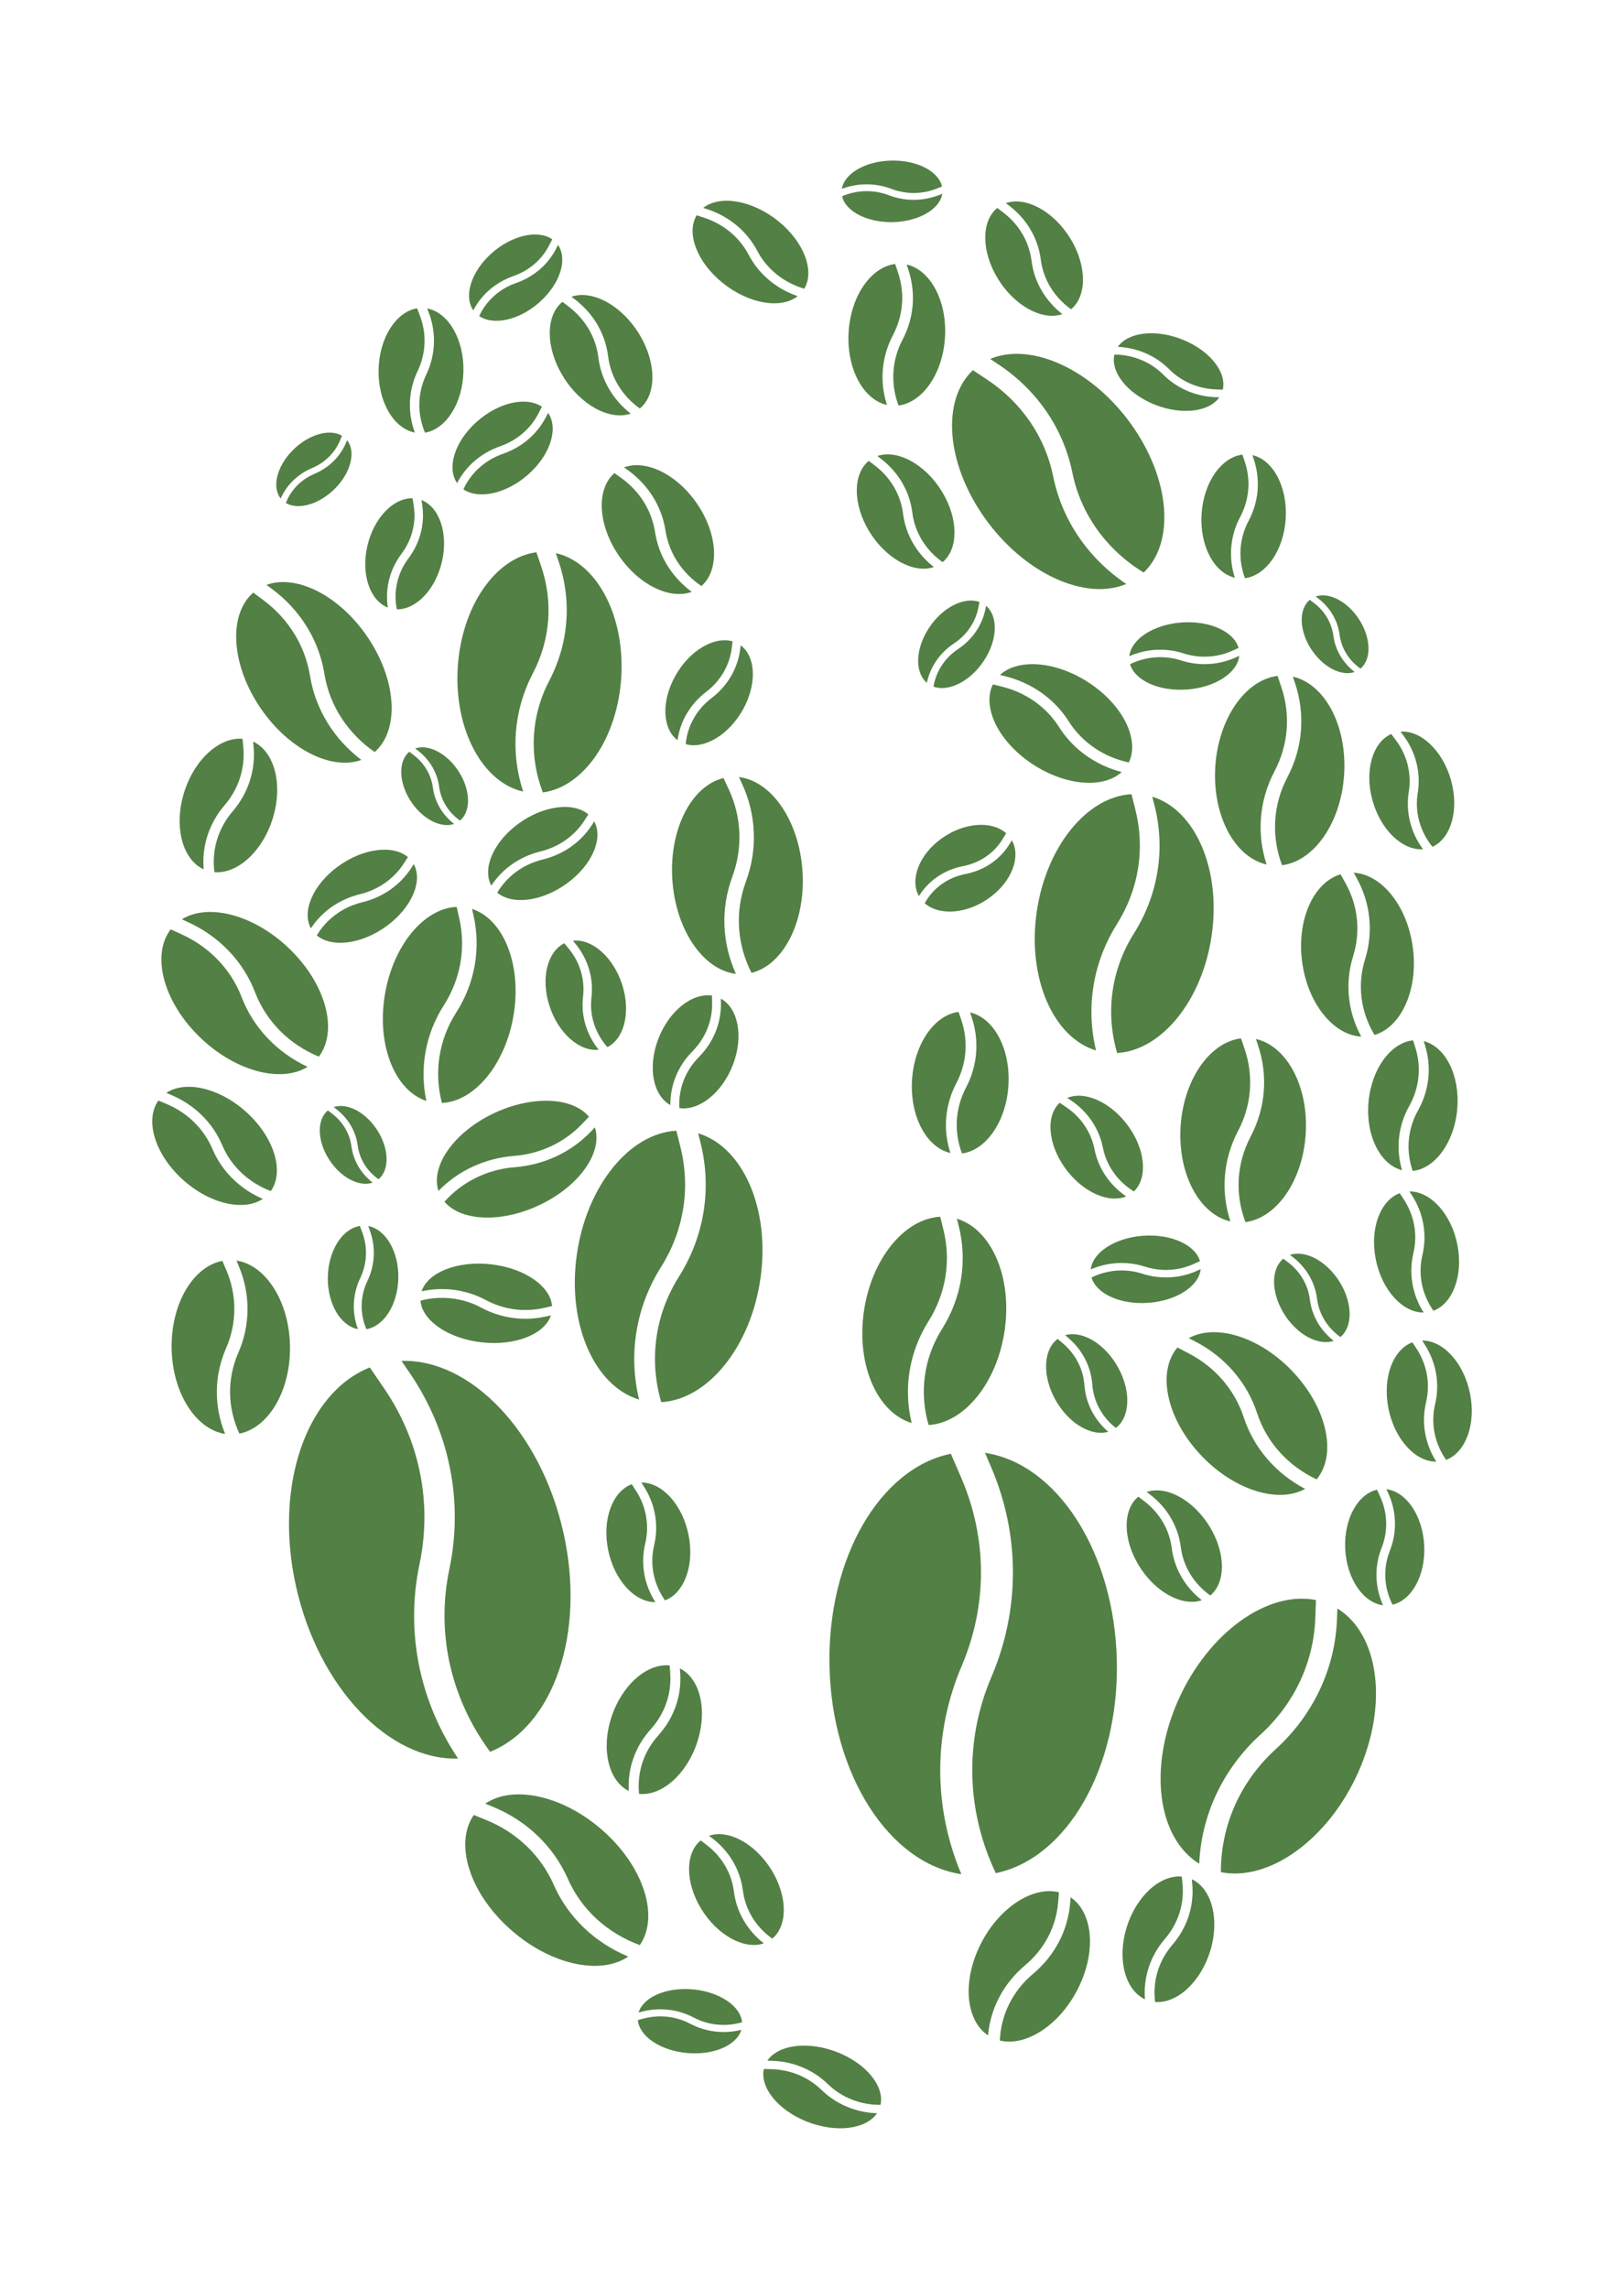 <?xml version="1.0" encoding="UTF-8"?>
<!-- Generator: Adobe Illustrator 23.0.5, SVG Export Plug-In . SVG Version: 6.00 Build 0)  -->
<svg xmlns="http://www.w3.org/2000/svg" xmlns:xlink="http://www.w3.org/1999/xlink" version="1.1" x="0px" y="0px" viewBox="0 0 440 620" style="enable-background:new 0 0 440 620;" xml:space="preserve">
<style type="text/css">
	.st0{fill:#519934;}
	.st1{fill:#3C6D2D;}
	.st2{fill:#36561B;}
	.st3{fill:#835237;}
	.st4{fill:#8B5A55;}
	.st5{fill:#6E6D2D;}
	.st6{fill:#801980;}
	.st7{fill:#808016;}
	.st8{fill:#FFFFFF;}
	.st9{fill:#3C6F36;}
	.st10{fill:#548044;}
	.st11{fill:#3D6E2D;}
	.st12{fill:#801813;}
	.st13{fill:none;stroke:#FFFFFF;stroke-miterlimit:10;}
	.st14{fill:#801A80;}
	.st15{fill:#801A80;stroke:#FFFFFF;stroke-width:0.25;stroke-miterlimit:10;}
	.st16{fill:#6F6D2D;}
	.st17{fill:#B9BABB;}
	.st18{fill:#C0C6FF;}
	.st19{fill:#AFAFB1;}
	.st20{fill:#9390AF;}
	.st21{fill:#808097;}
	.st22{fill:#ADA4B8;}
	.st23{fill:#FFB900;}
	.st24{fill:#808016;stroke:#FFFFFF;stroke-width:0.25;stroke-miterlimit:10;}
	.st25{fill:#808015;}
	.st26{fill:#528035;}
	.st27{fill:#801812;}
	.st28{fill:#3A6E35;}
	.st29{fill:#538045;}
	.st30{fill:#808015;stroke:#FFFFFF;stroke-width:0.25;stroke-miterlimit:10;}
	.st31{fill:#C4BDBC;}
	.st32{fill:#C8C1C0;}
	.st33{fill:#BEB3B3;}
	.st34{fill:#C8C3C2;}
	.st35{fill:#C6BFBF;}
	.st36{fill:#C4BEBD;}
	.st37{fill:#C4BCBC;}
	.st38{fill:#BDB0AF;}
	.st39{fill:#C2B7B6;}
	.st40{fill:#C5BFBE;}
	.st41{fill:#C2BAB9;}
	.st42{fill:#C8C4C3;}
	.st43{fill:#C1B8B8;}
	.st44{fill:#B9AAA7;}
	.st45{fill:#C0B3B1;}
	.st46{fill:#C4B8B6;}
	.st47{fill:#BEB2B1;}
	.st48{fill:#BFB5B4;}
	.st49{fill:#B6A9A6;}
	.st50{fill:#C1B9B9;}
	.st51{fill:#C3BEBE;}
	.st52{fill:#BFB4B2;}
	.st53{fill:#A49280;}
	.st54{fill:#B3A495;}
	.st55{fill:#C6BEBD;}
	.st56{fill:#C4BABA;}
	.st57{fill:#C0B7B7;}
	.st58{fill:#BAADA9;}
	.st59{fill:#BAADA3;}
	.st60{fill:#A38F80;}
	.st61{fill:#C4BFBE;}
	.st62{fill:#AB9A86;}
	.st63{fill:#B3A19D;}
	.st64{fill:#B4A797;}
	.st65{fill:#BEB2B0;}
	.st66{fill:#9F8B80;}
	.st67{fill:#BCAFAE;}
	.st68{fill:#AE9990;}
	.st69{fill:#A99A83;}
	.st70{fill:#BAAFAB;}
	.st71{fill:#AFA090;}
	.st72{fill:#A89680;}
	.st73{fill:#978080;}
	.st74{fill:#BAAEA5;}
	.st75{fill:#C3B7B6;}
	.st76{fill:#B4A89E;}
	.st77{fill:#9C8480;}
	.st78{fill:#BDB0A6;}
	.st79{fill:#A59180;}
	.st80{fill:#B5A889;}
	.st81{fill:#B0A398;}
	.st82{fill:#B3A59D;}
	.st83{fill:#AF9D8F;}
	.st84{fill:#B9A9A6;}
	.st85{fill:#BBB0AA;}
	.st86{fill:#C0B6B5;}
	.st87{fill:#BAABA9;}
	.st88{fill:#BEB1B1;}
	.st89{fill:#BBABA8;}
	.st90{fill:#C2BCBB;}
	.st91{fill:#BEB3B0;}
	.st92{fill:#BEB1AF;}
	.st93{fill:#B8ADA9;}
	.st94{fill:#BDB3B1;}
	.st95{fill:#B0A198;}
	.st96{fill:#BFB8B4;}
	.st97{fill:#A28F80;}
	.st98{fill:#AB988A;}
	.st99{fill:#BD9576;}
	.st100{fill:#948080;}
	.st101{fill:#C3956E;}
	.st102{fill:#978380;}
	.st103{fill:#9D8880;}
	.st104{fill:#A1928B;}
	.st105{fill:#AD9B80;}
	.st106{fill:#998380;}
	.st107{fill:#BBACAB;}
	.st108{fill:#BEB5AF;}
	.st109{fill:#BDB5B3;}
	.st110{fill:#B4A6A0;}
	.st111{fill:#C2BBBA;}
	.st112{fill:#BFB8B1;}
	.st113{fill:#A48F80;}
	.st114{fill:#A5938D;}
	.st115{fill:#AB9A88;}
	.st116{fill:#B7ABA2;}
	.st117{fill:#C3966F;}
	.st118{fill:#9A8580;}
	.st119{fill:#A39180;}
	.st120{fill:#A38B80;}
	.st121{fill:#A38A80;}
	.st122{fill:#BBB1AC;}
	.st123{fill:#B5AAA2;}
	.st124{fill:#90807F;}
	.st125{fill:#C1946E;}
	.st126{fill:#848073;}
	.st127{fill:#918080;}
	.st128{fill:#938080;}
	.st129{fill:#8C807D;}
	.st130{fill:#AB9C90;}
	.st131{fill:#B5A99E;}
	.st132{fill:#9B8880;}
	.st133{fill:#BCB3AC;}
	.st134{fill:#AE9F8B;}
	.st135{fill:#928080;}
	.st136{fill:#C2956F;}
	.st137{fill:#9D8680;}
	.st138{fill:#A79180;}
	.st139{fill:#C6C1C0;}
	.st140{fill:#BBB1AE;}
	.st141{fill:#A9988C;}
	.st142{fill:#A89780;}
	.st143{fill:#B09F97;}
	.st144{fill:#80807A;}
	.st145{fill:#8D8080;}
	.st146{fill:#868080;}
	.st147{fill:#878067;}
	.st148{fill:#8A807B;}
	.st149{fill:#80805C;}
	.st150{fill:#88807E;}
	.st151{fill:#80805B;}
	.st152{fill:#B09C80;}
	.st153{fill:#8C8080;}
	.st154{fill:#BA8741;}
	.st155{fill:#808079;}
	.st156{fill:#C09470;}
	.st157{fill:#998580;}
	.st158{fill:#A08C80;}
	.st159{fill:#808059;}
	.st160{fill:#808063;}
	.st161{fill:#8F8080;}
	.st162{fill:#A99880;}
	.st163{fill:#868079;}
	.st164{fill:#908080;}
	.st165{fill:#968080;}
	.st166{fill:#888069;}
	.st167{fill:#808053;}
	.st168{fill:#AFA180;}
	.st169{fill:#84806C;}
	.st170{fill:#82807E;}
	.st171{fill:#C29570;}
	.st172{fill:#80804E;}
	.st173{fill:#80693D;}
	.st174{fill:#808067;}
	.st175{fill:#C0946D;}
	.st176{fill:#B19E80;}
	.st177{fill:#808058;}
	.st178{fill:#AB9B80;}
	.st179{fill:#C0946E;}
	.st180{fill:#C3802B;}
	.st181{fill:#80805F;}
	.st182{fill:#807C51;}
	.st183{fill:#807846;}
	.st184{fill:#A79580;}
	.st185{fill:#C3956C;}
	.st186{fill:#80806E;}
	.st187{fill:#AA9A80;}
	.st188{fill:#807247;}
	.st189{fill:#806940;}
	.st190{fill:#808073;}
	.st191{fill:#A39280;}
	.st192{fill:#808072;}
	.st193{fill:#C2946E;}
	.st194{fill:#B2A580;}
	.st195{fill:#806237;}
	.st196{fill:#A99980;}
	.st197{fill:#BCB497;}
	.st198{fill:#B3A580;}
	.st199{fill:#C4956C;}
	.st200{fill:#805D2F;}
	.st201{fill:#807A3F;}
	.st202{fill:#80673C;}
	.st203{fill:#9C8040;}
	.st204{fill:#AEA080;}
	.st205{fill:#B48B60;}
	.st206{fill:#538044;}
	.st207{fill:#3D6F2D;}
	.st208{opacity:0.49;fill:#979796;stroke:#FFFFFF;stroke-width:0.5;stroke-miterlimit:10;}
	.st209{fill:none;stroke:#3C6D2D;stroke-miterlimit:10;}
	.st210{fill:#C2BEB6;}
	.st211{fill:#D6D1C9;}
	.st212{fill:#3F2723;}
	.st213{opacity:0.66;fill:url(#XMLID_48_);}
	.st214{opacity:0.66;fill:url(#XMLID_50_);}
	.st215{fill:#7F5E40;}
	.st216{opacity:0.66;fill:url(#XMLID_52_);}
	.st217{opacity:0.66;fill:url(#XMLID_53_);}
	.st218{fill:#528034;}
	.st219{fill-rule:evenodd;clip-rule:evenodd;fill:#528034;}
	.st220{fill:#801819;}
	.st221{fill:url(#SVGID_9_);}
	.st222{fill:url(#SVGID_10_);}
	.st223{fill:url(#SVGID_11_);}
	.st224{fill:url(#SVGID_12_);}
	.st225{fill:url(#SVGID_13_);}
	.st226{fill:url(#SVGID_14_);}
	.st227{fill:url(#SVGID_15_);}
	.st228{fill:url(#SVGID_16_);}
	.st229{fill:url(#SVGID_17_);}
	.st230{fill:url(#SVGID_18_);}
	.st231{fill:url(#SVGID_19_);}
	.st232{fill:url(#SVGID_20_);}
	.st233{fill:url(#SVGID_21_);}
	.st234{fill:url(#SVGID_22_);}
	.st235{fill:url(#SVGID_23_);}
	.st236{fill:url(#SVGID_24_);}
	.st237{fill:url(#SVGID_25_);}
	.st238{fill:url(#SVGID_26_);}
	.st239{fill:url(#SVGID_27_);}
	.st240{fill:url(#SVGID_28_);}
	.st241{fill:url(#SVGID_29_);}
	.st242{fill:url(#SVGID_30_);}
	.st243{fill:url(#SVGID_31_);}
	.st244{fill:url(#SVGID_32_);}
	.st245{fill:url(#SVGID_33_);}
	.st246{fill:url(#SVGID_34_);}
	.st247{fill:url(#SVGID_35_);}
	.st248{fill:url(#SVGID_36_);}
	.st249{fill:url(#SVGID_37_);}
	.st250{fill:url(#SVGID_38_);}
	.st251{fill:url(#SVGID_39_);}
	.st252{fill:url(#SVGID_40_);}
	.st253{fill:url(#SVGID_41_);}
	.st254{fill:url(#SVGID_42_);}
	.st255{fill:url(#SVGID_43_);}
	.st256{fill:url(#SVGID_44_);}
	.st257{fill:url(#SVGID_45_);}
	.st258{fill:url(#SVGID_46_);}
	.st259{fill:url(#SVGID_47_);}
	.st260{fill:url(#SVGID_48_);}
	.st261{fill:url(#SVGID_49_);}
	.st262{fill:url(#SVGID_50_);}
	.st263{fill:url(#SVGID_51_);}
	.st264{fill:url(#SVGID_52_);}
	.st265{fill:url(#SVGID_53_);}
	.st266{fill:url(#SVGID_54_);}
	.st267{fill:url(#SVGID_55_);}
	.st268{fill:url(#SVGID_56_);}
	.st269{fill:url(#SVGID_57_);}
	.st270{fill:url(#SVGID_58_);}
	.st271{fill:url(#SVGID_59_);}
	.st272{fill:url(#SVGID_60_);}
	.st273{fill:url(#SVGID_61_);}
	.st274{fill:url(#SVGID_62_);}
	.st275{fill:url(#SVGID_63_);}
	.st276{fill:url(#SVGID_64_);}
	.st277{fill:url(#SVGID_65_);}
	.st278{fill:url(#SVGID_66_);}
	.st279{fill:url(#SVGID_67_);}
	.st280{fill:url(#SVGID_68_);}
	.st281{fill:url(#SVGID_69_);}
	.st282{fill:url(#SVGID_70_);}
	.st283{fill:url(#SVGID_71_);}
	.st284{fill:url(#SVGID_72_);}
	.st285{fill:url(#SVGID_73_);}
	.st286{fill:url(#SVGID_74_);}
	.st287{fill:url(#SVGID_75_);}
	.st288{fill:url(#SVGID_76_);}
	.st289{fill:url(#SVGID_77_);}
	.st290{fill:url(#SVGID_78_);}
	.st291{fill:url(#SVGID_79_);}
	.st292{fill:url(#SVGID_80_);}
	.st293{fill:url(#SVGID_81_);}
	.st294{fill:url(#SVGID_82_);}
	.st295{fill:url(#SVGID_83_);}
	.st296{fill:url(#SVGID_84_);}
	.st297{fill:url(#SVGID_85_);}
	.st298{fill:url(#SVGID_86_);}
	.st299{fill:url(#SVGID_87_);}
	.st300{fill:url(#SVGID_88_);}
	.st301{fill:url(#SVGID_89_);}
	.st302{fill:url(#SVGID_90_);}
	.st303{fill:url(#SVGID_91_);}
	.st304{fill:url(#SVGID_92_);}
	.st305{fill:url(#SVGID_93_);}
	.st306{fill:url(#SVGID_94_);}
	.st307{fill:url(#SVGID_95_);}
	.st308{fill:url(#SVGID_96_);}
	.st309{fill:url(#SVGID_97_);}
	.st310{fill:url(#SVGID_98_);}
	.st311{fill:url(#SVGID_99_);}
	.st312{fill:url(#SVGID_100_);}
	.st313{fill:url(#SVGID_101_);}
	.st314{fill:url(#SVGID_102_);}
	.st315{fill:url(#SVGID_103_);}
	.st316{fill:url(#SVGID_104_);}
	.st317{fill:url(#SVGID_105_);}
	.st318{fill:url(#SVGID_106_);}
	.st319{fill:url(#SVGID_107_);}
	.st320{fill:url(#SVGID_108_);}
	.st321{fill:url(#SVGID_109_);}
	.st322{fill:url(#SVGID_110_);}
	.st323{fill:url(#SVGID_111_);}
	.st324{fill:url(#SVGID_112_);}
	.st325{fill:url(#SVGID_113_);}
	.st326{fill:url(#SVGID_114_);}
	.st327{fill:url(#SVGID_115_);}
	.st328{fill:url(#SVGID_116_);}
	.st329{fill:url(#SVGID_117_);}
	.st330{fill:url(#SVGID_118_);}
	.st331{fill:url(#SVGID_119_);}
	.st332{fill:url(#SVGID_120_);}
	.st333{fill:url(#SVGID_121_);}
	.st334{fill:url(#SVGID_122_);}
	.st335{fill:url(#SVGID_123_);}
	.st336{fill:url(#SVGID_124_);}
	.st337{fill:url(#SVGID_125_);}
	.st338{fill:url(#SVGID_126_);}
	.st339{fill:url(#SVGID_127_);}
	.st340{fill:url(#SVGID_128_);}
	.st341{fill:url(#SVGID_129_);}
	.st342{fill:url(#SVGID_130_);}
	.st343{fill:url(#SVGID_131_);}
	.st344{fill:url(#SVGID_132_);}
	.st345{fill:url(#SVGID_133_);}
	.st346{fill:url(#SVGID_134_);}
	.st347{fill:url(#SVGID_135_);}
	.st348{fill:url(#SVGID_136_);}
	.st349{fill:url(#SVGID_137_);}
	.st350{fill:url(#SVGID_138_);}
	.st351{fill:url(#SVGID_139_);}
	.st352{fill:url(#SVGID_140_);}
	.st353{fill:url(#SVGID_141_);}
	.st354{fill:url(#SVGID_142_);}
	.st355{fill:#1D3047;}
	.st356{clip-path:url(#SVGID_144_);}
	.st357{clip-path:url(#SVGID_146_);}
	.st358{clip-path:url(#SVGID_146_);fill:#519934;}
	.st359{clip-path:url(#SVGID_158_);}
	.st360{clip-path:url(#SVGID_158_);fill:#6E6D2D;}
	.st361{clip-path:url(#SVGID_160_);}
	.st362{clip-path:url(#SVGID_160_);fill:#801A80;}
	.st363{clip-path:url(#SVGID_162_);}
	.st364{clip-path:url(#SVGID_162_);fill:#808016;}
	.st365{fill:url(#SVGID_163_);}
	.st366{clip-path:url(#SVGID_167_);}
	.st367{clip-path:url(#SVGID_169_);}
	.st368{clip-path:url(#SVGID_177_);}
	.st369{fill:none;}
	.st370{clip-path:url(#SVGID_185_);}
	.st371{clip-path:url(#SVGID_191_);}
	.st372{fill:#538745;}
	.st373{opacity:0.8;fill:#FFFFFF;}
	.st374{fill:#80B03F;}
</style>
<g id="fondo">
	<g>
		<g>
			<g>
				<path class="st206" d="M324.73,393.49c8.93,9.92,21.35,13.99,28.87,9.82c-7.88-4.14-13.88-10.99-16.62-19.37      c-2.46-7.49-7.81-13.68-15.09-17.43l-2.89-1.49C313.56,371.43,315.85,383.61,324.73,393.49z"></path>
				<path class="st206" d="M323.71,363.32c8.16,4.2,14.17,11.15,16.91,19.55c2.59,7.9,8.44,14.26,16.09,17.87      c5.39-6.42,3.1-18.58-5.76-28.43c-8.92-9.93-21.35-13.99-28.87-9.82L323.71,363.32z"></path>
			</g>
			<g>
				<path class="st206" d="M305.21,522.22c-2.6,8.59-0.35,16.86,5.01,19.35c-0.49-5.84,1.37-11.68,5.38-16.34      c3.59-4.17,5.29-9.41,4.79-14.77l-0.2-2.13C314.28,507.82,307.8,513.67,305.21,522.22z"></path>
				<path class="st206" d="M323.02,510.25c0.56,6.01-1.35,11.89-5.38,16.56c-3.78,4.39-5.4,9.97-4.68,15.48      c5.91,0.49,12.37-5.36,14.96-13.89c2.6-8.59,0.35-16.86-5.02-19.35L323.02,510.25z"></path>
			</g>
			<g>
				<path class="st206" d="M279.27,206.67c9.01,6.16,19.57,7.1,24.63,2.46c-7.02-1.82-13.11-6.1-16.96-12.17      c-3.44-5.43-8.9-9.31-15.36-10.93l-2.57-0.64C266.05,191.4,270.31,200.54,279.27,206.67z"></path>
				<path class="st206" d="M272.37,183.19c7.25,1.81,13.37,6.17,17.22,12.26c3.63,5.73,9.51,9.65,16.24,11.09      c2.93-6.01-1.33-15.13-10.27-21.25c-9.01-6.16-19.58-7.1-24.64-2.46L272.37,183.19z"></path>
			</g>
			<g>
				<path class="st206" d="M308.55,424.07c4.43,7.27,11.8,11.21,17.07,9.4c-4.48-3.49-7.44-8.49-8.15-14.09      c-0.63-5.02-3.27-9.53-7.41-12.7l-1.65-1.26C304.19,408.87,304.14,416.84,308.55,424.07z"></path>
				<path class="st206" d="M311.61,404.86c4.65,3.56,7.6,8.62,8.31,14.24c0.67,5.29,3.6,9.96,7.99,13.09      c4.2-3.47,4.25-11.42-0.16-18.64c-4.43-7.27-11.8-11.22-17.08-9.4L311.61,404.86z"></path>
			</g>
			<g>
				<path class="st206" d="M189.98,517.07c4.41,7.22,11.73,11.15,16.97,9.35c-4.46-3.47-7.4-8.44-8.1-14.01      c-0.63-4.98-3.25-9.47-7.37-12.62l-1.64-1.25C185.64,501.97,185.6,509.88,189.98,517.07z"></path>
				<path class="st206" d="M193.02,497.98c4.62,3.54,7.55,8.57,8.26,14.15c0.66,5.26,3.57,9.9,7.95,13.01      c4.18-3.45,4.22-11.35-0.16-18.52c-4.4-7.22-11.73-11.15-16.97-9.35L193.02,497.98z"></path>
			</g>
			<g>
				<path class="st206" d="M371.83,216.73c2.21,8.08,8.16,13.71,13.72,13.3c-3.32-4.47-4.75-10-3.86-15.55      c0.8-4.96-0.46-9.95-3.54-14.03l-1.22-1.62C371.91,201.08,369.63,208.7,371.83,216.73z"></path>
				<path class="st206" d="M380.14,199.1c3.46,4.58,4.87,10.17,3.97,15.73c-0.84,5.23,0.65,10.44,3.99,14.55      c5-2.26,7.26-9.87,5.07-17.89c-2.21-8.08-8.16-13.71-13.72-13.3L380.14,199.1z"></path>
			</g>
			<g>
				<path class="st206" d="M251.67,170.13c-3.71,5.66-3.86,12.01-0.55,14.83c0.9-4.28,3.48-8.11,7.35-10.67      c3.46-2.29,5.81-5.73,6.6-9.66l0.31-1.56C261.26,161.56,255.36,164.5,251.67,170.13z"></path>
				<path class="st206" d="M266.99,164.97c-0.89,4.41-3.52,8.26-7.4,10.84c-3.65,2.42-6,6.11-6.67,10.19      c4.13,1.49,10.01-1.46,13.69-7.07c3.71-5.66,3.86-12.01,0.55-14.83L266.99,164.97z"></path>
			</g>
			<g>
				<path class="st206" d="M241.49,43.5c-7.02,0.15-12.73,3.5-13.41,7.66c4.27-1.62,9.07-1.66,13.45,0.01      c3.92,1.49,8.24,1.48,12.15-0.04l1.55-0.61C254.31,46.42,248.48,43.35,241.49,43.5z"></path>
				<path class="st206" d="M254.42,52.84c-4.39,1.71-9.22,1.72-13.62,0.04c-4.14-1.58-8.68-1.43-12.65,0.28      c0.94,4.09,6.76,7.15,13.74,7.01c7.02-0.15,12.73-3.5,13.41-7.67L254.42,52.84z"></path>
			</g>
			<g>
				<path class="st206" d="M325.55,139.23c-0.55,8.62,3.4,15.97,9.01,17.26c-1.75-5.41-1.3-11.29,1.46-16.48      c2.46-4.64,2.91-9.93,1.25-14.89l-0.66-1.97C330.91,123.85,326.1,130.66,325.55,139.23z"></path>
				<path class="st206" d="M339.69,124.4c1.86,5.56,1.36,11.49-1.4,16.69c-2.6,4.9-2.88,10.48-0.99,15.53      c5.68-0.71,10.49-7.51,11.04-16.07c0.55-8.62-3.4-15.97-9.01-17.26L339.69,124.4z"></path>
			</g>
			<g>
				<path class="st206" d="M347.81,355.75c3.52,5.76,9.36,8.89,13.54,7.46c-3.55-2.77-5.9-6.73-6.46-11.18      c-0.5-3.98-2.59-7.56-5.88-10.07l-1.31-1C344.35,343.69,344.31,350.01,347.81,355.75z"></path>
				<path class="st206" d="M350.24,340.51c3.69,2.82,6.03,6.84,6.59,11.29c0.53,4.2,2.85,7.9,6.34,10.38      c3.33-2.75,3.37-9.06-0.12-14.78c-3.52-5.76-9.36-8.89-13.54-7.46L350.24,340.51z"></path>
			</g>
			<g>
				<path class="st206" d="M235.52,143.96c4.54,7.45,12.1,11.5,17.5,9.64c-4.6-3.58-7.63-8.71-8.35-14.45      c-0.65-5.14-3.35-9.77-7.6-13.02l-1.69-1.29C231.05,128.38,231,136.55,235.52,143.96z"></path>
				<path class="st206" d="M238.66,124.26c4.77,3.65,7.8,8.84,8.52,14.6c0.68,5.42,3.68,10.21,8.2,13.42      c4.31-3.55,4.35-11.71-0.16-19.11c-4.55-7.45-12.1-11.5-17.51-9.64L238.66,124.26z"></path>
			</g>
			<g>
				<path class="st206" d="M270.33,75.45c4.54,7.45,12.1,11.5,17.5,9.64c-4.6-3.58-7.63-8.71-8.35-14.45      c-0.65-5.14-3.35-9.77-7.6-13.02l-1.69-1.29C265.86,59.86,265.81,68.03,270.33,75.45z"></path>
				<path class="st206" d="M273.47,55.75c4.77,3.65,7.79,8.84,8.52,14.6c0.69,5.42,3.69,10.21,8.2,13.42      c4.31-3.55,4.35-11.71-0.16-19.11c-4.54-7.45-12.1-11.5-17.51-9.64L273.47,55.75z"></path>
			</g>
			<g>
				<path class="st206" d="M372.74,341.1c1.65,8.37,7.29,14.5,12.98,14.45c-3.04-4.77-4.09-10.5-2.78-16.09      c1.18-5,0.27-10.15-2.57-14.52l-1.13-1.73C373.97,325.17,371.09,332.78,372.74,341.1z"></path>
				<path class="st206" d="M382.5,323.71c3.18,4.89,4.2,10.67,2.88,16.28c-1.24,5.27-0.11,10.67,2.99,15.07      c5.25-1.97,8.12-9.56,6.49-17.87c-1.65-8.37-7.29-14.5-12.99-14.45L382.5,323.71z"></path>
			</g>
			<g>
				<path class="st206" d="M376.17,381.49c1.65,8.37,7.29,14.5,12.98,14.45c-3.04-4.77-4.1-10.5-2.78-16.08      c1.18-5,0.27-10.16-2.57-14.52l-1.13-1.73C377.41,365.56,374.53,373.17,376.17,381.49z"></path>
				<path class="st206" d="M385.94,364.1c3.18,4.89,4.2,10.67,2.88,16.28c-1.24,5.27-0.11,10.67,2.99,15.07      c5.25-1.97,8.13-9.56,6.49-17.87c-1.65-8.37-7.29-14.5-12.98-14.45L385.94,364.1z"></path>
			</g>
			<g>
				<path class="st206" d="M164.74,419.72c1.63,8.26,7.2,14.32,12.82,14.27c-3.01-4.72-4.05-10.37-2.74-15.89      c1.16-4.94,0.26-10.03-2.54-14.34l-1.11-1.71C165.96,403.99,163.12,411.5,164.74,419.72z"></path>
				<path class="st206" d="M174.38,402.54c3.14,4.83,4.15,10.54,2.84,16.08c-1.23,5.21-0.11,10.54,2.95,14.89      c5.19-1.95,8.02-9.45,6.4-17.65c-1.63-8.27-7.2-14.32-12.82-14.27L174.38,402.54z"></path>
			</g>
			<g>
				<path class="st206" d="M137.7,522.11c10.8,9.95,24.77,13.17,32.52,7.89c-9.04-3.75-16.32-10.62-20.21-19.48      c-3.49-7.92-10-14.15-18.33-17.53l-3.31-1.34C123.15,499.16,126.96,512.22,137.7,522.11z"></path>
				<path class="st206" d="M133.33,489.34c9.34,3.78,16.64,10.77,20.55,19.65c3.68,8.36,10.74,14.71,19.47,17.9      c5.18-7.51,1.37-20.54-9.36-30.42c-10.8-9.95-24.78-13.17-32.52-7.89L133.33,489.34z"></path>
			</g>
			<g>
				<path class="st206" d="M167.23,149.86c5.39,8.33,14.09,12.72,20.18,10.46c-5.33-3.94-8.93-9.67-9.93-16.17      c-0.9-5.82-4.11-11-9.04-14.58l-1.96-1.42C161.67,132.29,161.87,141.57,167.23,149.86z"></path>
				<path class="st206" d="M170.18,127.4c5.53,4.01,9.12,9.82,10.13,16.34c0.95,6.14,4.5,11.49,9.73,15.01      c4.78-4.16,4.58-13.41-0.78-21.69c-5.39-8.34-14.09-12.72-20.18-10.46L170.18,127.4z"></path>
			</g>
			<g>
				<path class="st206" d="M156.27,339.91c-2.65,18.83,4.79,35.55,16.89,39.22c-2.94-12.13-0.96-24.97,5.95-35.94      c6.18-9.82,8.03-21.35,5.24-32.48l-1.11-4.42C170.62,306.96,158.92,321.18,156.27,339.91z"></path>
				<path class="st206" d="M189.78,309.48c3.14,12.47,1.06,25.41-5.87,36.41c-6.52,10.36-8.08,22.56-4.76,33.93      c12.59-0.71,24.26-14.91,26.9-33.61c2.66-18.84-4.79-35.56-16.9-39.22L189.78,309.48z"></path>
			</g>
			<g>
				<path class="st206" d="M234.04,355.39c-2.04,14.45,3.68,27.27,12.96,30.08c-2.26-9.31-0.73-19.15,4.56-27.57      c4.74-7.53,6.17-16.38,4.02-24.92l-0.85-3.39C245.04,330.11,236.06,341.02,234.04,355.39z"></path>
				<path class="st206" d="M259.74,332.04c2.41,9.56,0.81,19.49-4.5,27.94c-5,7.94-6.2,17.31-3.65,26.03      c9.66-0.55,18.61-11.44,20.63-25.79c2.04-14.45-3.68-27.28-12.96-30.09L259.74,332.04z"></path>
			</g>
			<g>
				<path class="st206" d="M280.86,247.18c-2.53,17.95,4.57,33.89,16.1,37.38c-2.8-11.57-0.91-23.8,5.67-34.26      c5.89-9.36,7.66-20.36,4.99-30.96l-1.06-4.21C294.54,215.77,283.38,229.33,280.86,247.18z"></path>
				<path class="st206" d="M312.8,218.18c3,11.89,1,24.22-5.6,34.71c-6.21,9.87-7.7,21.51-4.53,32.35      c12-0.68,23.13-14.21,25.64-32.04c2.53-17.95-4.57-33.89-16.11-37.38L312.8,218.18z"></path>
			</g>
			<g>
				<path class="st206" d="M266.88,140.42c10.71,15,27.19,22.43,38.26,17.77c-10.21-6.87-17.38-17.2-19.8-29.16      c-2.17-10.7-8.57-20.03-18-26.27l-3.75-2.48C255.06,108.34,256.23,125.49,266.88,140.42z"></path>
				<path class="st206" d="M270.38,98.63c10.58,6.99,17.75,17.46,20.17,29.45c2.29,11.29,9.34,20.92,19.31,27.01      c8.49-8.07,7.3-25.19-3.33-40.09c-10.71-15-27.2-22.43-38.26-17.77L270.38,98.63z"></path>
			</g>
			<g>
				<path class="st206" d="M288.46,316.25c4.64,6.57,11.83,9.85,16.67,7.83c-4.44-3.02-7.55-7.54-8.59-12.77      c-0.93-4.68-3.7-8.76-7.81-11.5l-1.63-1.09C283.36,302.22,283.84,309.71,288.46,316.25z"></path>
				<path class="st206" d="M290.07,298.01c4.61,3.07,7.71,7.66,8.75,12.9c0.98,4.93,4.04,9.15,8.38,11.83      c3.72-3.51,3.24-10.99-1.37-17.51c-4.65-6.57-11.83-9.85-16.67-7.83L290.07,298.01z"></path>
			</g>
			<g>
				<path class="st206" d="M182.99,183.05c-3.88,6.91-3.54,14.38,0.58,17.45c0.7-5.09,3.41-9.77,7.74-13.07      c3.87-2.95,6.34-7.15,6.94-11.83l0.24-1.86C193.53,172.28,186.85,176.17,182.99,183.05z"></path>
				<path class="st206" d="M200.55,175.86c-0.68,5.24-3.44,9.96-7.79,13.26c-4.08,3.11-6.54,7.61-6.98,12.46      c4.97,1.44,11.63-2.46,15.48-9.32c3.88-6.91,3.54-14.38-0.58-17.45L200.55,175.86z"></path>
			</g>
			<g>
				<path class="st206" d="M99.52,147.94c-1.75,7.65,0.72,14.75,5.56,16.64c-0.78-5.08,0.48-10.28,3.7-14.57      c2.88-3.84,4.05-8.52,3.29-13.18l-0.3-1.85C106.57,134.85,101.26,140.33,99.52,147.94z"></path>
				<path class="st206" d="M114.35,136.49c0.85,5.22-0.46,10.47-3.69,14.77c-3.04,4.05-4.11,9.01-3.14,13.79      c5.2,0.1,10.49-5.36,12.23-12.96c1.75-7.65-0.72-14.75-5.56-16.64L114.35,136.49z"></path>
			</g>
			<g>
				<path class="st206" d="M152.49,101.87c4.76,7.85,12.7,12.12,18.39,10.18c-4.83-3.78-8.01-9.17-8.76-15.22      c-0.67-5.41-3.5-10.28-7.97-13.71l-1.77-1.36C147.82,85.47,147.75,94.06,152.49,101.87z"></path>
				<path class="st206" d="M155.83,81.15c5.01,3.85,8.18,9.31,8.93,15.38c0.71,5.71,3.86,10.75,8.59,14.13      c4.54-3.73,4.6-12.31-0.13-20.1c-4.76-7.85-12.7-12.12-18.4-10.18L155.83,81.15z"></path>
			</g>
			<g>
				<path class="st206" d="M319.86,305.23c-0.78,12.83,5.14,23.74,13.5,25.63c-2.64-8.04-1.99-16.79,2.08-24.52      c3.64-6.92,4.27-14.79,1.78-22.15l-0.99-2.92C327.77,282.32,320.64,292.47,319.86,305.23z"></path>
				<path class="st206" d="M340.82,283.09c2.79,8.26,2.08,17.08-2,24.84c-3.84,7.3-4.24,15.6-1.38,23.11      c8.45-1.09,15.56-11.23,16.33-23.97c0.78-12.83-5.15-23.74-13.5-25.63L340.82,283.09z"></path>
			</g>
			<g>
				<path class="st206" d="M247.1,292.58c-0.6,9.88,3.96,18.29,10.4,19.74c-2.03-6.19-1.53-12.93,1.6-18.89      c2.8-5.33,3.29-11.39,1.37-17.07l-0.76-2.25C253.19,274.93,247.7,282.75,247.1,292.58z"></path>
				<path class="st206" d="M263.25,275.52c2.15,6.36,1.6,13.16-1.54,19.13c-2.96,5.62-3.26,12.02-1.07,17.8      c6.51-0.84,11.99-8.65,12.58-18.46c0.6-9.88-3.96-18.29-10.4-19.74L263.25,275.52z"></path>
			</g>
			<g>
				<path class="st206" d="M229.92,89.97c-0.6,9.88,3.96,18.29,10.4,19.74c-2.03-6.19-1.53-12.93,1.6-18.89      c2.8-5.33,3.29-11.39,1.37-17.06l-0.76-2.25C236.01,72.32,230.51,80.14,229.92,89.97z"></path>
				<path class="st206" d="M246.06,72.92c2.15,6.36,1.6,13.16-1.54,19.13c-2.96,5.62-3.26,12.02-1.07,17.8      c6.51-0.84,11.99-8.65,12.58-18.46c0.6-9.88-3.96-18.29-10.4-19.74L246.06,72.92z"></path>
			</g>
			<g>
				<path class="st206" d="M329.26,207.78c-0.8,13.22,5.3,24.46,13.91,26.4c-2.72-8.28-2.05-17.29,2.14-25.26      c3.75-7.13,4.4-15.23,1.84-22.82l-1.02-3.01C337.41,184.18,330.06,194.64,329.26,207.78z"></path>
				<path class="st206" d="M350.85,184.98c2.87,8.51,2.14,17.6-2.06,25.59c-3.95,7.52-4.36,16.07-1.43,23.81      c8.71-1.12,16.03-11.57,16.82-24.69c0.8-13.22-5.3-24.46-13.91-26.4L350.85,184.98z"></path>
			</g>
			<g>
				<path class="st206" d="M49.01,319.07c7.3,6.91,16.84,9.24,22.2,5.69c-6.15-2.65-11.07-7.42-13.66-13.52      c-2.31-5.46-6.71-9.78-12.38-12.17l-2.25-0.95C39.27,303.22,41.75,312.2,49.01,319.07z"></path>
				<path class="st206" d="M46.33,296.58c6.36,2.67,11.3,7.52,13.88,13.64c2.44,5.76,7.22,10.17,13.16,12.43      c3.62-5.1,1.14-14.06-6.11-20.92c-7.3-6.91-16.84-9.24-22.2-5.69L46.33,296.58z"></path>
			</g>
			<g>
				<path class="st206" d="M124.01,180.98c-0.97,16.77,6.81,31.01,17.74,33.45c-3.47-10.5-2.66-21.93,2.63-32.05      c4.73-9.06,5.53-19.34,2.25-28.96l-1.3-3.82C134.26,151.01,124.98,164.3,124.01,180.98z"></path>
				<path class="st206" d="M151.32,151.98c3.68,10.78,2.78,22.32-2.53,32.47c-4.99,9.55-5.48,20.41-1.72,30.21      c11.04-1.45,20.29-14.72,21.26-31.37c0.97-16.77-6.81-31.02-17.74-33.45L151.32,151.98z"></path>
			</g>
			<g>
				<path class="st206" d="M370.78,298.55c-0.8,9.09,3.19,16.95,9.08,18.43c-1.71-5.76-1.08-11.96,1.95-17.38      c2.72-4.85,3.32-10.43,1.7-15.7l-0.65-2.09C376.84,282.42,371.58,289.5,370.78,298.55z"></path>
				<path class="st206" d="M386.1,283.2c1.82,5.91,1.14,12.17-1.91,17.6c-2.87,5.11-3.31,11.01-1.44,16.39      c6.02-0.62,11.27-7.7,12.07-16.73c0.8-9.1-3.19-16.95-9.09-18.44L386.1,283.2z"></path>
			</g>
			<g>
				<path class="st206" d="M320.6,92.07c-7.34-3.02-14.94-2.13-17.74,1.88c5.24,0.25,10.23,2.37,13.92,6.08      c3.31,3.32,7.78,5.25,12.6,5.45l1.91,0.08C332.4,100.89,327.91,95.08,320.6,92.07z"></path>
				<path class="st206" d="M329.29,107.59c-5.4-0.22-10.42-2.39-14.12-6.11c-3.49-3.5-8.27-5.4-13.24-5.43      c-1.08,4.66,3.4,10.46,10.69,13.46c7.35,3.02,14.94,2.13,17.74-1.88L329.29,107.59z"></path>
			</g>
			<g>
				<path class="st206" d="M46.5,365.14c0.16,12.13,6.5,22.04,14.5,23.29c-3.04-7.41-3.04-15.68,0.25-23.22      c2.94-6.74,2.99-14.19,0.14-20.97l-1.14-2.69C52.35,343.06,46.34,353.07,46.5,365.14z"></path>
				<path class="st206" d="M64.7,342.98c3.2,7.6,3.15,15.96-0.15,23.51c-3.1,7.11-2.9,14.96,0.31,21.85      c7.88-1.55,13.87-11.55,13.71-23.59c-0.16-12.13-6.5-22.04-14.5-23.29L64.7,342.98z"></path>
			</g>
			<g>
				<path class="st206" d="M186.01,556.11c7.25,0.7,13.58-2.05,14.85-6.26c-4.62,1.15-9.57,0.61-13.85-1.65      c-3.84-2.02-8.28-2.53-12.52-1.44l-1.68,0.43C173.21,551.54,178.79,555.41,186.01,556.11z"></path>
				<path class="st206" d="M173.96,544.91c4.75-1.22,9.73-0.65,14.03,1.62c4.04,2.13,8.74,2.53,13.07,1.26      c-0.41-4.33-5.99-8.19-13.19-8.89c-7.25-0.7-13.58,2.05-14.85,6.26L173.96,544.91z"></path>
			</g>
			<g>
				<path class="st206" d="M218.64,574.72c7.92,3.12,16.04,2.05,18.97-2.28c-5.62-0.19-10.99-2.38-15.02-6.3      c-3.6-3.5-8.43-5.51-13.59-5.64l-2.05-0.05C205.86,565.45,210.77,571.61,218.64,574.72z"></path>
				<path class="st206" d="M209.07,558.23c5.78,0.15,11.2,2.39,15.23,6.32c3.8,3.7,8.95,5.66,14.27,5.61      c1.08-5.01-3.82-11.15-11.69-14.25c-7.92-3.12-16.04-2.05-18.97,2.28L209.07,558.23z"></path>
			</g>
			<g>
				<path class="st206" d="M133.33,301.79c-10.56,5.18-16.68,14.16-14.54,20.81c5.26-5.42,12.51-8.86,20.45-9.48      c7.1-0.55,13.65-3.62,18.43-8.63l1.9-1.99C155.04,297.08,143.84,296.65,133.33,301.79z"></path>
				<path class="st206" d="M160.11,306.5c-5.36,5.62-12.71,9.06-20.67,9.68c-7.49,0.58-14.28,4.01-19.02,9.34      c4.55,5.39,15.73,5.82,26.22,0.68c10.56-5.18,16.68-14.16,14.54-20.81L160.11,306.5z"></path>
			</g>
			<g>
				<path class="st206" d="M69.95,190.85c7.54,11.74,19.6,18.03,27.96,15c-7.4-5.6-12.45-13.68-13.92-22.78      c-1.32-8.14-5.81-15.43-12.65-20.52l-2.72-2.02C62.05,166.21,62.45,179.17,69.95,190.85z"></path>
				<path class="st206" d="M73.72,159.56c7.67,5.71,12.71,13.88,14.18,23.01c1.39,8.59,6.36,16.13,13.61,21.14      c6.54-5.71,6.13-18.63-1.36-30.29c-7.55-11.74-19.6-18.03-27.96-14.99L73.72,159.56z"></path>
			</g>
			<g>
				<path class="st206" d="M182.15,238.11c0.84,13.72,8.35,24.64,17.24,25.69c-3.75-8.24-4.2-17.61-0.98-26.3      c2.88-7.77,2.53-16.21-0.99-23.75l-1.4-2.99C187.4,212.85,181.32,224.46,182.15,238.11z"></path>
				<path class="st206" d="M200.99,212.18c3.94,8.45,4.33,17.91,1.1,26.63c-3.04,8.2-2.38,17.07,1.52,24.72      c8.6-2.13,14.65-13.72,13.83-27.34c-0.84-13.72-8.35-24.65-17.24-25.69L200.99,212.18z"></path>
			</g>
			<g>
				<path class="st206" d="M104.23,269.72c-2.16,13.59,2.83,25.74,11.29,28.5c-1.88-8.8-0.29-18.06,4.74-25.93      c4.5-7.05,5.99-15.37,4.19-23.43l-0.72-3.2C114.85,246.02,106.38,256.2,104.23,269.72z"></path>
				<path class="st206" d="M128.3,248.01c2.02,9.04,0.35,18.38-4.7,26.27c-4.75,7.43-6.04,16.24-3.87,24.49      c8.88-0.4,17.32-10.57,19.46-24.06c2.16-13.59-2.83-25.75-11.3-28.5L128.3,248.01z"></path>
			</g>
			<g>
				<path class="st206" d="M133.11,342.49c-9.14-1.06-17.19,2.16-18.89,7.3c5.86-1.29,12.09-0.49,17.45,2.39      c4.8,2.58,10.4,3.33,15.77,2.1l2.13-0.49C149.17,348.45,142.2,343.54,133.11,342.49z"></path>
				<path class="st206" d="M148.07,356.58c-6.02,1.38-12.3,0.54-17.68-2.36c-5.06-2.72-10.99-3.34-16.47-1.9      c0.43,5.33,7.38,10.23,16.46,11.28c9.14,1.06,17.19-2.16,18.89-7.3L148.07,356.58z"></path>
			</g>
			<g>
				<path class="st206" d="M165.67,465.11c-2.89,8.78-0.78,17.34,4.69,20.03c-0.36-6.02,1.69-11.99,5.93-16.7      c3.8-4.21,5.68-9.57,5.3-15.1l-0.15-2.2C175.36,450.49,168.55,456.37,165.67,465.11z"></path>
				<path class="st206" d="M184.29,453.17c0.43,6.2-1.68,12.21-5.94,16.93c-4,4.44-5.8,10.15-5.2,15.83      c6.07,0.64,12.87-5.24,15.74-13.96c2.89-8.79,0.77-17.34-4.69-20.03L184.29,453.17z"></path>
			</g>
			<g>
				<path class="st206" d="M352.76,260.29c1.42,11.38,8.41,20.09,16.05,20.51c-3.63-6.67-4.5-14.45-2.19-21.83      c2.06-6.61,1.33-13.61-2.06-19.71l-1.35-2.42C355.95,239,351.35,248.97,352.76,260.29z"></path>
				<path class="st206" d="M367.53,237.77c3.8,6.84,4.62,14.69,2.31,22.1c-2.17,6.97-1.16,14.32,2.57,20.49      c7.24-2.2,11.82-12.15,10.41-23.44c-1.42-11.38-8.41-20.09-16.05-20.52L367.53,237.77z"></path>
			</g>
			<g>
				<path class="st206" d="M111.07,216.68c3.13,5.06,8.3,7.79,11.98,6.51c-3.15-2.42-5.24-5.91-5.76-9.82      c-0.47-3.5-2.33-6.65-5.24-8.85l-1.16-0.88C107.95,206.07,107.95,211.64,111.07,216.68z"></path>
				<path class="st206" d="M113.12,203.24c3.27,2.47,5.35,6,5.87,9.92c0.49,3.69,2.56,6.95,5.65,9.12c2.92-2.44,2.92-8-0.19-13.03      c-3.13-5.06-8.3-7.79-11.98-6.51L113.12,203.24z"></path>
			</g>
			<g>
				<path class="st206" d="M355.04,175.52c3.13,5.07,8.3,7.8,11.98,6.51c-3.15-2.43-5.24-5.91-5.76-9.82      c-0.47-3.5-2.33-6.65-5.24-8.85l-1.16-0.88C351.92,164.91,351.92,170.48,355.04,175.52z"></path>
				<path class="st206" d="M357.09,162.07c3.27,2.47,5.35,6,5.87,9.93c0.49,3.69,2.56,6.95,5.65,9.12c2.92-2.44,2.92-8-0.19-13.03      c-3.13-5.07-8.3-7.8-11.98-6.51L357.09,162.07z"></path>
			</g>
			<g>
				<path class="st206" d="M89,313.84c3.13,5.06,8.3,7.79,11.98,6.51c-3.15-2.42-5.24-5.91-5.76-9.82c-0.47-3.5-2.33-6.65-5.24-8.85      l-1.16-0.88C85.88,303.23,85.89,308.8,89,313.84z"></path>
				<path class="st206" d="M91.05,300.4c3.27,2.47,5.35,6,5.87,9.92c0.49,3.7,2.56,6.95,5.65,9.12c2.92-2.44,2.92-8-0.19-13.03      c-3.13-5.07-8.3-7.79-11.98-6.51L91.05,300.4z"></path>
			</g>
			<g>
				<path class="st206" d="M148.85,272.42c2.39,7.47,8.17,12.51,13.35,11.93c-3.28-4.06-4.84-9.18-4.23-14.39      c0.55-4.67-0.83-9.27-3.87-12.98l-1.21-1.47C148.3,257.79,146.47,264.99,148.85,272.42z"></path>
				<path class="st206" d="M155.91,255.65c3.41,4.15,4.95,9.32,4.34,14.55c-0.58,4.92,1.03,9.73,4.31,13.45      c4.58-2.29,6.39-9.48,4.02-16.9c-2.39-7.47-8.17-12.51-13.35-11.93L155.91,255.65z"></path>
			</g>
			<g>
				<path class="st206" d="M140.48,223.11c-6.81,4.97-9.88,12.19-7.36,16.78c2.98-4.54,7.67-7.87,13.27-9.24      c5.01-1.22,9.26-4.2,11.95-8.39l1.07-1.66C155.36,217.19,147.26,218.16,140.48,223.11z"></path>
				<path class="st206" d="M160.39,223.44c-3.02,4.7-7.78,8.04-13.4,9.4c-5.29,1.29-9.65,4.56-12.27,8.97      c4.06,3.39,12.14,2.41,18.91-2.53c6.82-4.97,9.88-12.2,7.36-16.78L160.39,223.44z"></path>
			</g>
			<g>
				<path class="st206" d="M91.59,234.69c-6.81,4.97-9.88,12.2-7.36,16.78c2.98-4.54,7.67-7.87,13.27-9.24      c5.01-1.22,9.26-4.2,11.95-8.39l1.07-1.66C106.47,228.77,98.37,229.75,91.59,234.69z"></path>
				<path class="st206" d="M111.5,235.02c-3.02,4.7-7.78,8.04-13.4,9.4c-5.29,1.29-9.65,4.56-12.27,8.97      c4.06,3.39,12.14,2.41,18.91-2.53c6.81-4.97,9.88-12.2,7.36-16.78L111.5,235.02z"></path>
			</g>
			<g>
				<path class="st206" d="M178.35,281.44c-2.93,7.66-1.43,15.31,3.28,17.9c-0.06-5.34,2.01-10.55,5.97-14.54      c3.54-3.58,5.43-8.25,5.34-13.15l-0.04-1.95C187.55,268.88,181.27,273.82,178.35,281.44z"></path>
				<path class="st206" d="M195.33,271.6c0.11,5.5-2.02,10.74-5.99,14.75c-3.73,3.77-5.57,8.75-5.28,13.81      c5.35,0.8,11.61-4.14,14.52-11.75c2.94-7.66,1.43-15.32-3.29-17.9L195.33,271.6z"></path>
			</g>
			<g>
				<path class="st206" d="M195.81,76.65c7.06,5.69,15.78,7.13,20.31,3.58c-5.71-1.95-10.48-5.89-13.26-11.18      c-2.48-4.73-6.75-8.3-12.02-10.05l-2.09-0.69C185.88,63.13,188.79,71,195.81,76.65z"></path>
				<path class="st206" d="M191.71,56.7c5.9,1.96,10.69,5.97,13.47,11.27c2.62,4.99,7.24,8.62,12.73,10.24      c2.86-4.82-0.05-12.67-7.06-18.32c-7.06-5.69-15.79-7.13-20.32-3.58L191.71,56.7z"></path>
			</g>
			<g>
				<path class="st206" d="M309.68,334.75c-7.65,0.56-13.67,4.54-14.15,9.12c4.56-2.01,9.79-2.33,14.68-0.76      c4.37,1.41,9.08,1.15,13.25-0.74l1.66-0.75C323.84,337.21,317.29,334.19,309.68,334.75z"></path>
				<path class="st206" d="M324.38,344.21c-4.68,2.11-9.96,2.4-14.86,0.82c-4.61-1.49-9.56-1.07-13.79,1.02      c1.29,4.41,7.83,7.42,15.43,6.86c7.66-0.56,13.67-4.54,14.15-9.13L324.38,344.21z"></path>
			</g>
			<g>
				<path class="st206" d="M255.12,227.12c-6.12,4.39-8.67,11.12-6.15,15.62c2.58-4.17,6.8-7.11,11.95-8.12      c4.6-0.9,8.42-3.52,10.76-7.38l0.92-1.53C268.69,222.25,261.21,222.76,255.12,227.12z"></path>
				<path class="st206" d="M273.62,228.49c-2.61,4.32-6.9,7.26-12.06,8.27c-4.86,0.95-8.78,3.84-11.02,7.91      c3.91,3.45,11.37,2.94,17.46-1.42c6.12-4.39,8.67-11.12,6.15-15.62L273.62,228.49z"></path>
			</g>
			<g>
				<path class="st206" d="M320.13,168.62c-7.65,0.56-13.67,4.54-14.15,9.13c4.56-2.01,9.79-2.33,14.68-0.76      c4.37,1.41,9.08,1.15,13.25-0.73l1.66-0.75C334.3,171.08,327.75,168.06,320.13,168.62z"></path>
				<path class="st206" d="M334.83,178.08c-4.68,2.11-9.96,2.4-14.86,0.82c-4.61-1.49-9.56-1.07-13.79,1.02      c1.29,4.41,7.83,7.42,15.43,6.86c7.65-0.56,13.67-4.54,14.15-9.13L334.83,178.08z"></path>
			</g>
			<g>
				<path class="st206" d="M49.8,214.93c-2.74,9.14-0.33,17.93,5.38,20.56c-0.53-6.21,1.42-12.42,5.68-17.38      c3.8-4.44,5.6-10.02,5.06-15.72l-0.22-2.26C59.41,199.6,52.53,205.84,49.8,214.93z"></path>
				<path class="st206" d="M68.7,202.16c0.61,6.39-1.41,12.65-5.67,17.63c-4.01,4.68-5.71,10.62-4.93,16.47      c6.29,0.51,13.14-5.73,15.87-14.8c2.74-9.14,0.33-17.93-5.38-20.57L68.7,202.16z"></path>
			</g>
			<g>
				<path class="st206" d="M79.25,122.03c-4.31,4.39-5.61,9.98-3.2,13.01c1.58-3.63,4.56-6.59,8.45-8.22      c3.48-1.46,6.18-4.1,7.6-7.45l0.56-1.33C89.29,116.03,83.54,117.67,79.25,122.03z"></path>
				<path class="st206" d="M93.73,119.99c-1.59,3.75-4.62,6.72-8.52,8.36c-3.67,1.54-6.42,4.41-7.76,7.91      c3.38,1.99,9.12,0.36,13.39-4c4.31-4.39,5.61-9.98,3.2-13.01L93.73,119.99z"></path>
			</g>
			<g>
				<path class="st206" d="M88.82,345.9c-0.15,7.23,3.42,13.25,8.16,14.14c-1.66-4.47-1.49-9.4,0.62-13.83      c1.89-3.96,2.07-8.4,0.51-12.49l-0.62-1.63C92.75,332.86,88.97,338.71,88.82,345.9z"></path>
				<path class="st206" d="M100.1,333.03c1.75,4.59,1.55,9.56-0.57,14c-2,4.18-2.03,8.86-0.26,13.02c4.73-0.78,8.5-6.62,8.65-13.8      c0.15-7.23-3.42-13.25-8.16-14.14L100.1,333.03z"></path>
			</g>
			<g>
				<path class="st206" d="M102.57,100.15c-0.18,8.7,4.12,15.95,9.83,17.02c-2-5.38-1.8-11.32,0.75-16.65      c2.27-4.77,2.49-10.12,0.61-15.04l-0.75-1.96C107.31,84.45,102.75,91.49,102.57,100.15z"></path>
				<path class="st206" d="M116.16,84.65c2.11,5.52,1.86,11.52-0.69,16.87c-2.4,5.03-2.45,10.67-0.32,15.68      c5.69-0.94,10.23-7.97,10.41-16.62c0.18-8.71-4.12-15.95-9.83-17.03L116.16,84.65z"></path>
			</g>
			<g>
				<path class="st206" d="M53.54,280.36c9.57,9.66,22.38,13.21,29.8,8.63c-8.21-3.84-14.66-10.51-17.87-18.88      c-2.88-7.49-8.63-13.52-16.21-16.99l-3.01-1.38C41.08,258.5,44.02,270.76,53.54,280.36z"></path>
				<path class="st206" d="M50.96,249.8c8.49,3.88,14.95,10.65,18.17,19.05c3.03,7.9,9.3,14.08,17.25,17.38      c5.14-6.76,2.19-18.99-7.31-28.58c-9.57-9.66-22.38-13.21-29.8-8.63L50.96,249.8z"></path>
			</g>
			<g>
				<path class="st206" d="M133.15,68.64c-5.54,4.97-7.56,11.6-4.91,15.43c2.2-4.26,6.02-7.6,10.84-9.28      c4.31-1.5,7.77-4.49,9.75-8.42l0.79-1.56C145.72,62.15,138.66,63.7,133.15,68.64z"></path>
				<path class="st206" d="M150.74,67.24c-2.22,4.4-6.11,7.75-10.93,9.43c-4.54,1.58-8.09,4.84-9.98,8.95      c3.9,2.65,10.94,1.1,16.44-3.84c5.54-4.97,7.57-11.6,4.91-15.43L150.74,67.24z"></path>
			</g>
			<g>
				<path class="st206" d="M129.12,114.29c-5.96,5.34-8.13,12.46-5.28,16.58c2.36-4.57,6.47-8.17,11.64-9.97      c4.63-1.61,8.35-4.83,10.48-9.04l0.85-1.68C142.62,107.32,135.04,108.98,129.12,114.29z"></path>
				<path class="st206" d="M148.02,112.79c-2.39,4.73-6.56,8.33-11.75,10.14c-4.88,1.7-8.69,5.2-10.72,9.62      c4.19,2.84,11.76,1.18,17.67-4.12c5.96-5.34,8.13-12.46,5.28-16.58L148.02,112.79z"></path>
			</g>
			<g>
				<path class="st206" d="M285.82,378.95c3.53,6.51,9.76,10.25,14.44,8.89c-3.74-3.23-6.09-7.7-6.45-12.61      c-0.32-4.39-2.41-8.43-5.88-11.37l-1.38-1.17C282.72,365.53,282.31,372.47,285.82,378.95z"></path>
				<path class="st206" d="M289.36,362.34c3.89,3.29,6.23,7.82,6.59,12.74c0.34,4.63,2.68,8.82,6.36,11.73      c3.82-2.85,4.22-9.77,0.71-16.24c-3.53-6.51-9.76-10.25-14.44-8.89L289.36,362.34z"></path>
			</g>
			<g>
				<path class="st206" d="M265.64,526.73c-5,10.02-3.99,20.56,2.05,24.62c0.64-7.24,4.14-14.03,10.03-18.97      c5.27-4.42,8.46-10.51,8.98-17.16l0.21-2.64C279.78,510.83,270.61,516.76,265.64,526.73z"></path>
				<path class="st206" d="M289.95,515.45c-0.59,7.45-4.17,14.29-10.07,19.24c-5.56,4.66-8.71,11.18-8.99,18.05      c7.13,1.72,16.27-4.21,21.23-14.16c5-10.02,3.99-20.56-2.05-24.63L289.95,515.45z"></path>
			</g>
			<g>
				<path class="st206" d="M80.21,429.76c6.12,27.41,25.17,47.17,43.9,46.6c-10.4-15.49-14.33-34.25-10.44-52.73      c3.47-16.54,0.05-33.44-9.63-47.59l-3.85-5.62C83,377.26,74.13,402.49,80.21,429.76z"></path>
				<path class="st206" d="M110.93,371.8c10.86,15.86,14.7,34.82,10.8,53.35c-3.66,17.44,0.52,35.13,11.06,49.38      c17.13-6.87,25.96-32.07,19.88-59.29c-6.12-27.42-25.18-47.17-43.9-46.6L110.93,371.8z"></path>
			</g>
			<g>
				<path class="st206" d="M224.74,451.4c0.65,29.46,16.26,53.4,35.72,56.28c-7.55-17.93-7.73-38.04,0.1-56.41      c7-16.44,6.96-34.53-0.12-50.95l-2.82-6.52C238.46,397.67,224.08,422.09,224.74,451.4z"></path>
				<path class="st206" d="M268.45,397.22c7.94,18.4,7.99,38.7,0.13,57.12c-7.39,17.33-6.72,36.39,1.22,53.06      c19.11-3.92,33.44-28.31,32.79-57.56c-0.65-29.46-16.26-53.4-35.72-56.29L268.45,397.22z"></path>
			</g>
			<g>
				<path class="st206" d="M319.24,460.52c-8.23,18.45-5.56,37.42,5.67,44.33c0.57-13.12,6.36-25.64,16.6-34.98      c9.17-8.36,14.44-19.6,14.86-31.65l0.17-4.79C343.51,430.79,327.43,442.16,319.24,460.52z"></path>
				<path class="st206" d="M362.25,438.4c-0.47,13.51-6.39,26.12-16.67,35.48c-9.67,8.81-14.84,20.81-14.8,33.26      c13.01,2.59,29.05-8.77,37.23-27.09c8.23-18.46,5.56-37.42-5.67-44.34L362.25,438.4z"></path>
			</g>
			<g>
				<path class="st206" d="M364.47,419.59c0.4,8.1,4.88,14.57,10.25,15.24c-2.21-4.88-2.41-10.41-0.4-15.51      c1.8-4.57,1.65-9.54-0.42-14.01l-0.82-1.77C367.84,404.72,364.07,411.53,364.47,419.59z"></path>
				<path class="st206" d="M376.08,404.39c2.32,5.01,2.49,10.59,0.47,15.71c-1.9,4.82-1.57,10.05,0.74,14.58      c5.23-1.21,8.98-8.01,8.58-16.05c-0.4-8.1-4.88-14.57-10.25-15.24L376.08,404.39z"></path>
			</g>
		</g>
	</g>
</g>
<g id="imagenes">
</g>
<g id="texto">
</g>
<g id="Capa_4">
</g>
</svg>
